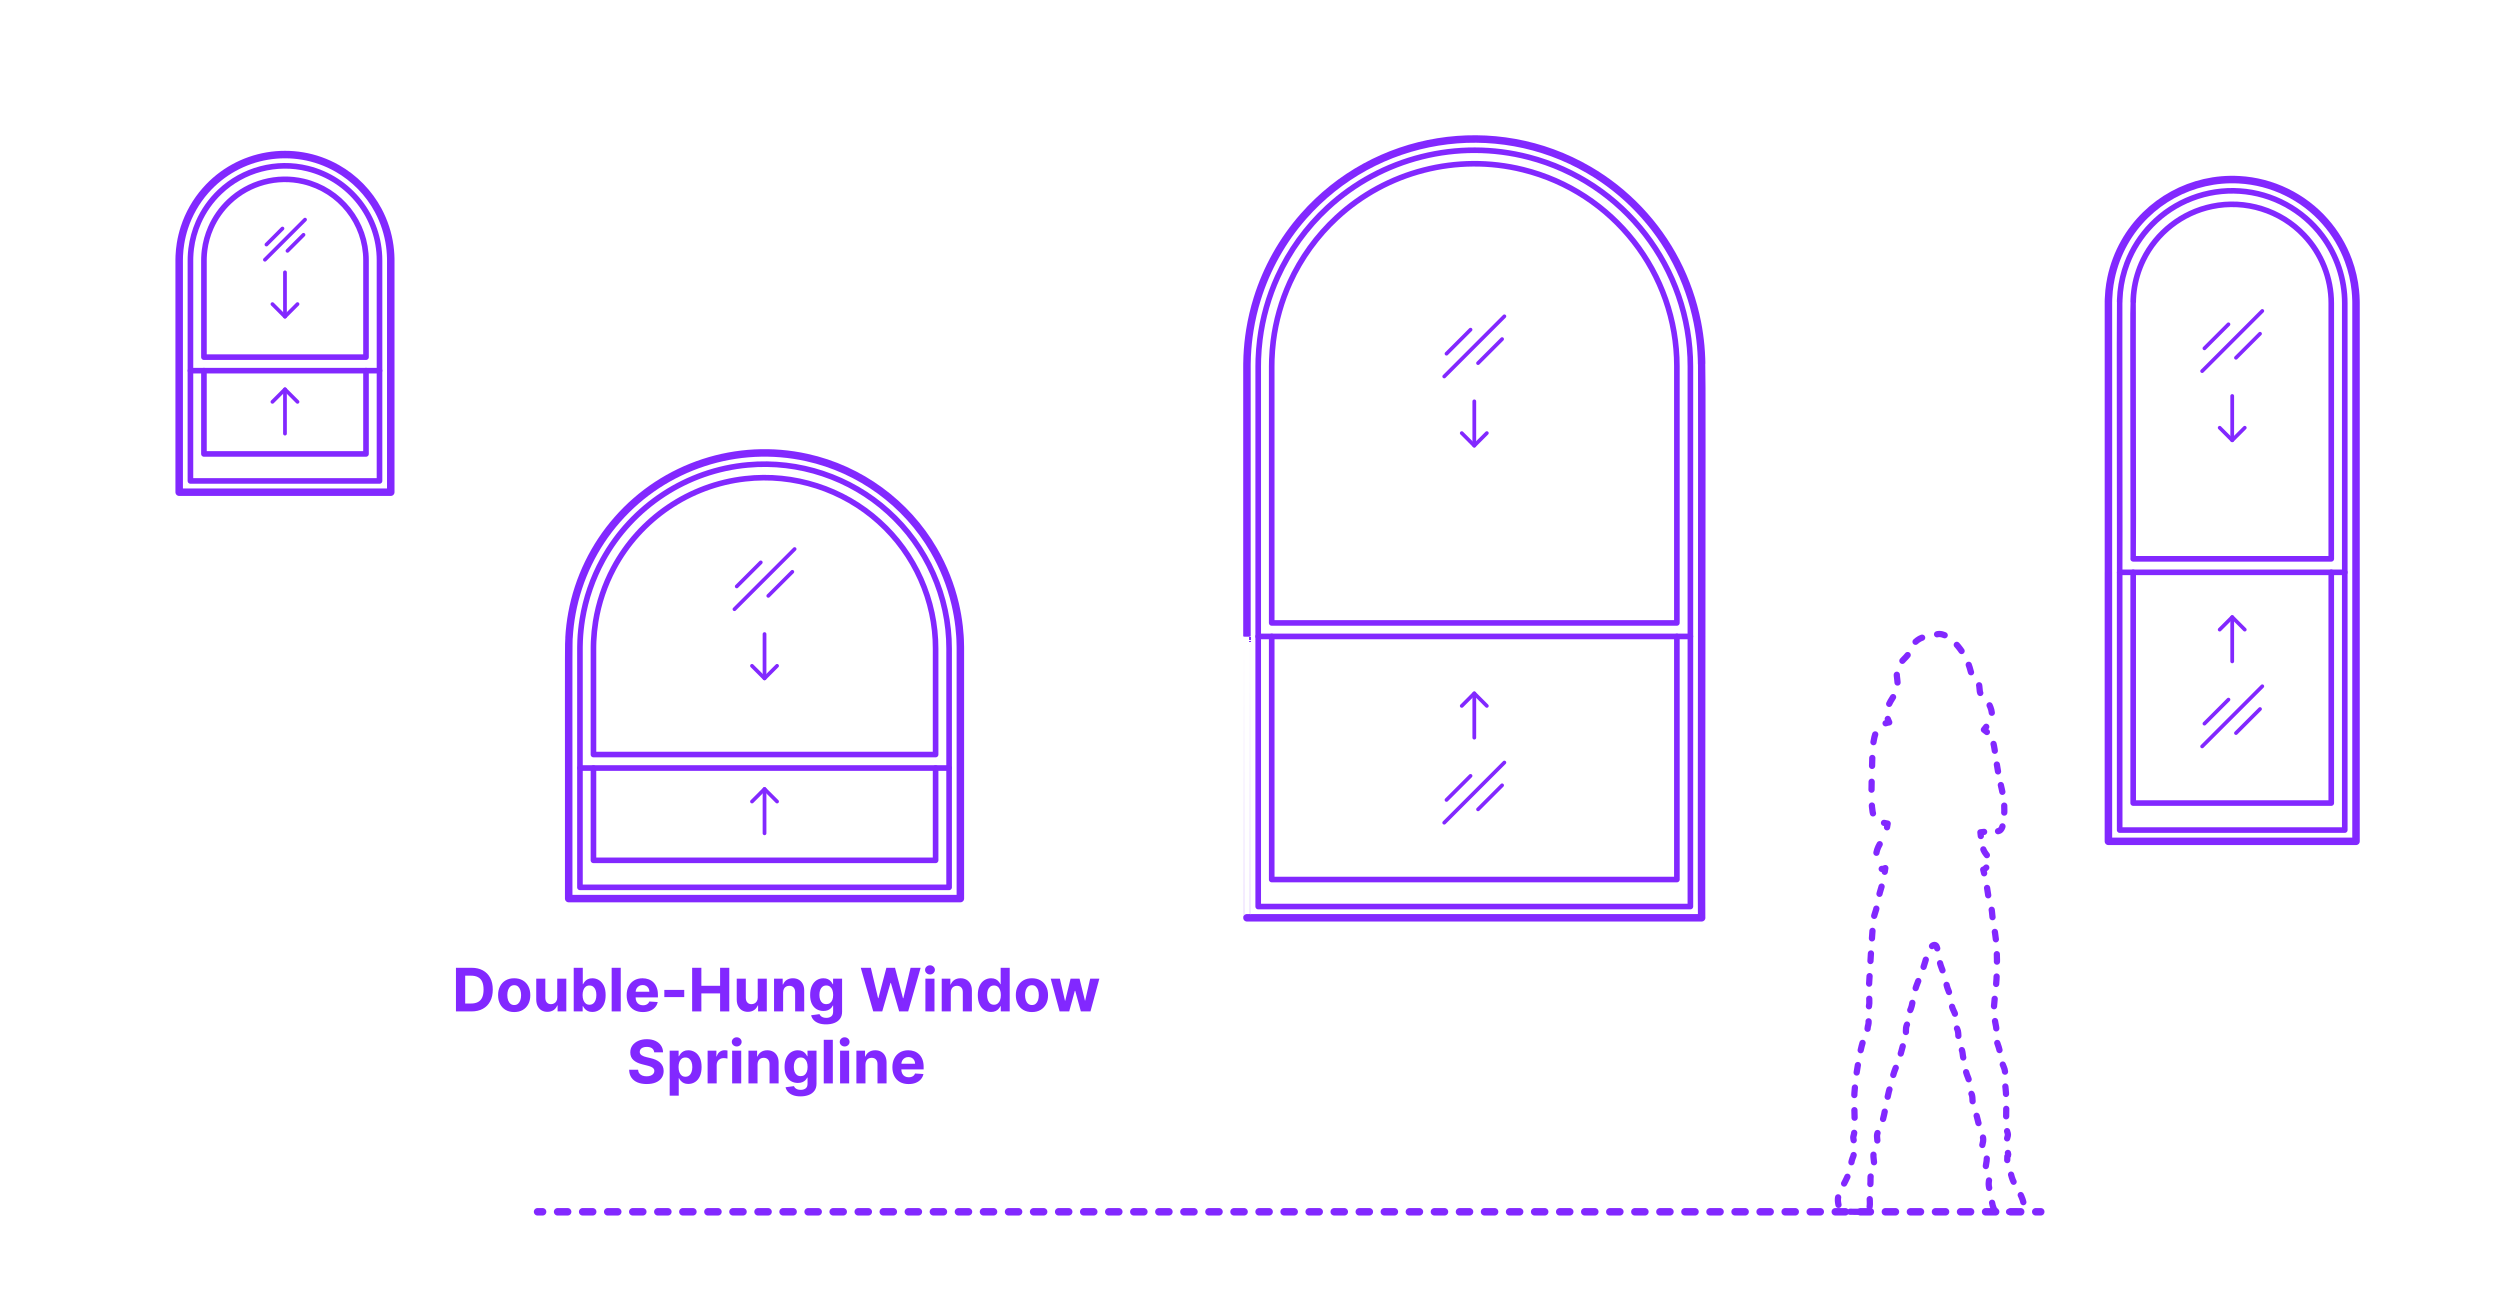 <?xml version="1.0" encoding="utf-8"?>
<!-- Generator: Adobe Illustrator 27.2.0, SVG Export Plug-In . SVG Version: 6.00 Build 0)  -->
<!DOCTYPE svg PUBLIC "-//W3C//DTD SVG 1.1//EN" "http://www.w3.org/Graphics/SVG/1.1/DTD/svg11.dtd">
<svg version="1.1" xmlns:x="http://ns.adobe.com/Extensibility/1.0/" xmlns:i="http://ns.adobe.com/AdobeIllustrator/10.0/" xmlns:graph="http://ns.adobe.com/Graphs/1.0/"
	 xmlns="http://www.w3.org/2000/svg" xmlns:xlink="http://www.w3.org/1999/xlink" xmlns:a="http://ns.adobe.com/AdobeSVGViewerExtensions/3.0/"
	 x="0px" y="0px" width="1000px" height="525px" viewBox="0 0 1000 525" enable-background="new 0 0 1000 525" xml:space="preserve"
	>
<g id="FILL-BACKGROUND">
	<rect x="0" fill="#FFFFFF" width="1000" height="525"/>
</g>
<g id="N-TEXT">
	<g id="MTEXT_00000112627619086059624970000006862961840612856994_">
		<g>
			<g>
				<g>
					<path fill="#8228FF" d="M188.569,404.568h-6.188v-17.454h6.239c1.755,0,3.267,0.348,4.534,1.044s2.243,1.694,2.928,2.996
						c0.685,1.301,1.027,2.857,1.027,4.67c0,1.818-0.342,3.381-1.027,4.688s-1.665,2.31-2.94,3.009
						C191.866,404.219,190.341,404.568,188.569,404.568z M186.072,401.406h2.344c1.091,0,2.01-0.194,2.757-0.583
						c0.747-0.39,1.31-0.994,1.688-1.815s0.567-1.883,0.567-3.184c0-1.29-0.189-2.344-0.567-3.162s-0.939-1.42-1.683-1.807
						c-0.745-0.387-1.662-0.579-2.753-0.579h-2.352V401.406z"/>
					<path fill="#8228FF" d="M205.682,404.824c-1.324,0-2.467-0.282-3.431-0.848c-0.963-0.565-1.706-1.355-2.229-2.369
						c-0.523-1.015-0.784-2.192-0.784-3.533c0-1.353,0.261-2.535,0.784-3.55c0.522-1.014,1.266-1.804,2.229-2.369
						c0.963-0.565,2.106-0.848,3.431-0.848c1.324,0,2.467,0.282,3.43,0.848c0.963,0.565,1.706,1.355,2.229,2.369
						c0.522,1.015,0.784,2.197,0.784,3.55c0,1.341-0.261,2.519-0.784,3.533c-0.523,1.014-1.266,1.804-2.229,2.369
						C208.149,404.542,207.006,404.824,205.682,404.824z M205.699,402.012c0.602,0,1.105-0.172,1.508-0.516s0.709-0.813,0.916-1.41
						c0.208-0.597,0.312-1.275,0.312-2.037s-0.104-1.44-0.312-2.037c-0.207-0.597-0.513-1.068-0.916-1.415
						c-0.403-0.346-0.906-0.52-1.508-0.52c-0.608,0-1.118,0.174-1.53,0.52c-0.412,0.347-0.722,0.818-0.929,1.415
						s-0.311,1.275-0.311,2.037s0.104,1.44,0.311,2.037s0.517,1.066,0.929,1.41C204.581,401.84,205.091,402.012,205.699,402.012z"/>
					<path fill="#8228FF" d="M222.89,398.995v-7.518h3.631v13.091h-3.486v-2.378h-0.137c-0.295,0.768-0.785,1.384-1.47,1.85
						c-0.685,0.466-1.519,0.699-2.501,0.699c-0.875,0-1.645-0.199-2.31-0.597c-0.665-0.397-1.183-0.963-1.555-1.696
						c-0.372-0.732-0.561-1.61-0.567-2.634v-8.335h3.631v7.688c0.005,0.772,0.213,1.384,0.622,1.833
						c0.409,0.448,0.958,0.673,1.645,0.673c0.438,0,0.847-0.101,1.227-0.303c0.381-0.201,0.689-0.501,0.925-0.899
						C222.78,400.071,222.895,399.58,222.89,398.995z"/>
					<path fill="#8228FF" d="M229.486,404.568v-17.454h3.631v6.562h0.11c0.159-0.353,0.391-0.712,0.695-1.078
						c0.304-0.366,0.702-0.674,1.193-0.921c0.491-0.247,1.104-0.37,1.836-0.37c0.955,0,1.835,0.248,2.642,0.745
						s1.452,1.244,1.935,2.242c0.483,0.997,0.725,2.245,0.725,3.745c0,1.461-0.234,2.692-0.703,3.694
						c-0.469,1.003-1.105,1.762-1.909,2.276c-0.804,0.514-1.703,0.771-2.697,0.771c-0.705,0-1.303-0.116-1.794-0.349
						c-0.491-0.233-0.894-0.527-1.206-0.883c-0.312-0.354-0.551-0.714-0.716-1.078h-0.162v2.097H229.486z M233.04,398.023
						c0,0.778,0.108,1.457,0.324,2.037c0.216,0.579,0.528,1.029,0.938,1.351s0.906,0.481,1.491,0.481c0.591,0,1.091-0.163,1.5-0.49
						c0.409-0.326,0.72-0.781,0.934-1.363c0.213-0.583,0.319-1.255,0.319-2.016c0-0.756-0.105-1.421-0.315-1.994
						c-0.21-0.574-0.52-1.023-0.929-1.347c-0.409-0.324-0.912-0.486-1.509-0.486c-0.591,0-1.089,0.156-1.496,0.469
						s-0.717,0.756-0.933,1.33C233.147,396.568,233.04,397.245,233.04,398.023z"/>
					<path fill="#8228FF" d="M248.295,387.114v17.454h-3.631v-17.454H248.295z"/>
					<path fill="#8228FF" d="M257.158,404.824c-1.346,0-2.504-0.274-3.473-0.822c-0.969-0.549-1.715-1.327-2.237-2.335
						c-0.523-1.009-0.784-2.203-0.784-3.584c0-1.347,0.261-2.528,0.784-3.546c0.522-1.017,1.26-1.81,2.211-2.378
						c0.952-0.567,2.07-0.852,3.354-0.852c0.863,0,1.669,0.138,2.416,0.413s1.4,0.688,1.96,1.24c0.56,0.551,0.996,1.243,1.308,2.075
						s0.469,1.806,0.469,2.919v0.997h-11.054v-2.25h7.637c0-0.522-0.114-0.985-0.341-1.39c-0.227-0.403-0.541-0.72-0.941-0.95
						c-0.401-0.229-0.865-0.345-1.394-0.345c-0.551,0-1.039,0.126-1.462,0.379s-0.754,0.591-0.993,1.015
						c-0.239,0.423-0.361,0.894-0.367,1.41v2.14c0,0.647,0.121,1.207,0.362,1.679c0.242,0.472,0.584,0.835,1.027,1.091
						c0.443,0.256,0.968,0.384,1.577,0.384c0.403,0,0.772-0.057,1.108-0.171c0.335-0.113,0.622-0.284,0.861-0.511
						c0.238-0.228,0.42-0.506,0.545-0.836l3.358,0.222c-0.17,0.807-0.519,1.51-1.044,2.109c-0.526,0.6-1.202,1.065-2.029,1.398
						C259.191,404.658,258.238,404.824,257.158,404.824z"/>
					<path fill="#8228FF" d="M273.692,395.961v2.881h-7.96v-2.881H273.692z"/>
					<path fill="#8228FF" d="M276.854,404.568v-17.454h3.69v7.201h7.491v-7.201h3.682v17.454h-3.682v-7.21h-7.491v7.21H276.854z"/>
					<path fill="#8228FF" d="M303.087,398.995v-7.518h3.631v13.091h-3.486v-2.378h-0.137c-0.295,0.768-0.785,1.384-1.47,1.85
						c-0.685,0.466-1.519,0.699-2.501,0.699c-0.875,0-1.645-0.199-2.31-0.597c-0.665-0.397-1.183-0.963-1.555-1.696
						c-0.372-0.732-0.561-1.61-0.567-2.634v-8.335h3.631v7.688c0.005,0.772,0.213,1.384,0.622,1.833
						c0.409,0.448,0.958,0.673,1.645,0.673c0.438,0,0.847-0.101,1.227-0.303c0.381-0.201,0.689-0.501,0.925-0.899
						C302.978,400.071,303.093,399.58,303.087,398.995z"/>
					<path fill="#8228FF" d="M313.247,397v7.568h-3.631v-13.091h3.46v2.31h0.153c0.29-0.761,0.775-1.364,1.458-1.811
						c0.682-0.446,1.508-0.669,2.48-0.669c0.909,0,1.702,0.198,2.378,0.597c0.676,0.397,1.202,0.964,1.577,1.7
						c0.375,0.735,0.562,1.612,0.562,2.629v8.335h-3.631v-7.688c0.006-0.801-0.199-1.428-0.613-1.879
						c-0.415-0.452-0.986-0.678-1.713-0.678c-0.489,0-0.919,0.105-1.291,0.315s-0.662,0.516-0.87,0.916
						C313.359,395.956,313.252,396.438,313.247,397z"/>
					<path fill="#8228FF" d="M330.437,409.75c-1.176,0-2.184-0.16-3.021-0.481c-0.838-0.32-1.504-0.757-1.999-1.308
						c-0.494-0.552-0.815-1.171-0.963-1.858l3.358-0.451c0.102,0.261,0.264,0.505,0.486,0.732s0.516,0.41,0.882,0.55
						c0.367,0.14,0.814,0.209,1.342,0.209c0.79,0,1.442-0.191,1.956-0.575s0.771-1.024,0.771-1.922v-2.396h-0.153
						c-0.159,0.364-0.398,0.708-0.716,1.031c-0.318,0.324-0.727,0.589-1.227,0.793c-0.5,0.205-1.097,0.307-1.79,0.307
						c-0.983,0-1.876-0.229-2.681-0.686c-0.804-0.458-1.443-1.159-1.917-2.105c-0.475-0.946-0.712-2.144-0.712-3.592
						c0-1.483,0.242-2.722,0.725-3.717c0.483-0.994,1.126-1.738,1.93-2.232c0.804-0.494,1.686-0.741,2.646-0.741
						c0.733,0,1.347,0.123,1.841,0.37c0.495,0.247,0.894,0.555,1.198,0.921c0.304,0.366,0.538,0.726,0.703,1.078h0.136v-2.199h3.605
						v13.219c0,1.113-0.272,2.046-0.818,2.796c-0.546,0.75-1.3,1.313-2.263,1.691C332.793,409.562,331.687,409.75,330.437,409.75z
						 M330.513,401.654c0.585,0,1.081-0.146,1.487-0.439s0.719-0.713,0.938-1.262c0.219-0.548,0.328-1.205,0.328-1.973
						c0-0.767-0.108-1.433-0.324-1.998c-0.216-0.565-0.528-1.005-0.938-1.317c-0.409-0.312-0.906-0.469-1.491-0.469
						c-0.597,0-1.1,0.161-1.509,0.481c-0.409,0.321-0.719,0.766-0.929,1.334c-0.21,0.568-0.315,1.225-0.315,1.969
						c0,0.756,0.106,1.408,0.32,1.956c0.213,0.549,0.522,0.972,0.929,1.27C329.415,401.505,329.917,401.654,330.513,401.654z"/>
					<path fill="#8228FF" d="M349.297,404.568l-4.994-17.454h4.031l2.889,12.128h0.145l3.188-12.128h3.452l3.179,12.153h0.153
						l2.889-12.153h4.031l-4.995,17.454h-3.596l-3.324-11.412h-0.136l-3.315,11.412H349.297z"/>
					<path fill="#8228FF" d="M371.993,389.79c-0.54,0-1.003-0.179-1.389-0.537c-0.387-0.357-0.58-0.789-0.58-1.295
						s0.193-0.939,0.58-1.3c0.386-0.361,0.847-0.541,1.381-0.541c0.545,0,1.01,0.179,1.393,0.537
						c0.384,0.357,0.576,0.789,0.576,1.295s-0.192,0.939-0.576,1.3C372.995,389.61,372.533,389.79,371.993,389.79z M370.161,404.568
						v-13.091h3.631v13.091H370.161z"/>
					<path fill="#8228FF" d="M380.319,397v7.568h-3.631v-13.091h3.46v2.31h0.153c0.29-0.761,0.775-1.364,1.458-1.811
						c0.682-0.446,1.508-0.669,2.48-0.669c0.909,0,1.702,0.198,2.378,0.597c0.676,0.397,1.202,0.964,1.577,1.7
						c0.375,0.735,0.562,1.612,0.562,2.629v8.335h-3.631v-7.688c0.006-0.801-0.199-1.428-0.613-1.879
						c-0.415-0.452-0.986-0.678-1.713-0.678c-0.489,0-0.919,0.105-1.291,0.315s-0.662,0.516-0.87,0.916
						C380.432,395.956,380.325,396.438,380.319,397z"/>
					<path fill="#8228FF" d="M396.436,404.781c-0.995,0-1.894-0.257-2.698-0.771c-0.804-0.515-1.44-1.273-1.909-2.276
						c-0.469-1.002-0.703-2.233-0.703-3.694c0-1.5,0.242-2.748,0.725-3.745c0.483-0.998,1.126-1.745,1.93-2.242
						c0.804-0.497,1.686-0.745,2.646-0.745c0.733,0,1.345,0.123,1.837,0.37c0.491,0.247,0.889,0.555,1.193,0.921
						c0.304,0.366,0.536,0.726,0.695,1.078h0.111v-6.562h3.622v17.454h-3.58v-2.097h-0.153c-0.17,0.364-0.411,0.724-0.72,1.078
						c-0.31,0.355-0.71,0.649-1.202,0.883C397.738,404.665,397.14,404.781,396.436,404.781z M397.586,401.893
						c0.585,0,1.081-0.16,1.487-0.481s0.719-0.771,0.938-1.351c0.219-0.58,0.328-1.259,0.328-2.037s-0.108-1.455-0.324-2.028
						c-0.216-0.574-0.528-1.018-0.938-1.33c-0.409-0.312-0.906-0.469-1.491-0.469c-0.597,0-1.1,0.162-1.509,0.486
						c-0.409,0.323-0.719,0.772-0.929,1.347c-0.21,0.573-0.315,1.238-0.315,1.994c0,0.761,0.106,1.433,0.32,2.016
						c0.213,0.582,0.522,1.037,0.929,1.363C396.488,401.729,396.99,401.893,397.586,401.893z"/>
					<path fill="#8228FF" d="M412.773,404.824c-1.324,0-2.467-0.282-3.431-0.848c-0.963-0.565-1.706-1.355-2.229-2.369
						c-0.523-1.015-0.784-2.192-0.784-3.533c0-1.353,0.261-2.535,0.784-3.55c0.522-1.014,1.266-1.804,2.229-2.369
						c0.963-0.565,2.106-0.848,3.431-0.848c1.324,0,2.467,0.282,3.43,0.848c0.963,0.565,1.706,1.355,2.229,2.369
						c0.522,1.015,0.784,2.197,0.784,3.55c0,1.341-0.261,2.519-0.784,3.533c-0.523,1.014-1.266,1.804-2.229,2.369
						C415.241,404.542,414.097,404.824,412.773,404.824z M412.791,402.012c0.602,0,1.105-0.172,1.508-0.516s0.709-0.813,0.916-1.41
						c0.208-0.597,0.312-1.275,0.312-2.037s-0.104-1.44-0.312-2.037c-0.207-0.597-0.513-1.068-0.916-1.415
						c-0.403-0.346-0.906-0.52-1.508-0.52c-0.608,0-1.118,0.174-1.53,0.52c-0.412,0.347-0.722,0.818-0.929,1.415
						s-0.311,1.275-0.311,2.037s0.104,1.44,0.311,2.037s0.517,1.066,0.929,1.41C411.672,401.84,412.182,402.012,412.791,402.012z"/>
					<path fill="#8228FF" d="M423.845,404.568l-3.562-13.091h3.673l2.028,8.796h0.119l2.114-8.796h3.605l2.148,8.744h0.111
						l1.994-8.744h3.665l-3.554,13.091h-3.844l-2.25-8.232h-0.162l-2.25,8.232H423.845z"/>
					<path fill="#8228FF" d="M261.689,420.934c-0.068-0.688-0.361-1.222-0.878-1.603c-0.517-0.38-1.219-0.57-2.105-0.57
						c-0.603,0-1.111,0.084-1.526,0.251c-0.415,0.168-0.731,0.399-0.95,0.694c-0.219,0.296-0.328,0.631-0.328,1.006
						c-0.011,0.312,0.056,0.586,0.2,0.818c0.145,0.233,0.345,0.434,0.601,0.601c0.256,0.168,0.551,0.312,0.886,0.435
						c0.335,0.123,0.693,0.227,1.074,0.312l1.568,0.375c0.761,0.171,1.46,0.397,2.097,0.682s1.188,0.634,1.653,1.049
						c0.466,0.414,0.828,0.903,1.087,1.466c0.258,0.562,0.391,1.207,0.396,1.935c-0.005,1.068-0.277,1.993-0.814,2.774
						c-0.537,0.781-1.31,1.386-2.318,1.814c-1.009,0.43-2.223,0.644-3.644,0.644c-1.409,0-2.635-0.216-3.678-0.647
						s-1.855-1.072-2.438-1.922s-0.888-1.901-0.916-3.157h3.571c0.04,0.585,0.209,1.072,0.507,1.461
						c0.298,0.39,0.699,0.683,1.202,0.878c0.503,0.196,1.072,0.294,1.709,0.294c0.625,0,1.169-0.091,1.632-0.272
						s0.823-0.435,1.078-0.759c0.256-0.323,0.384-0.695,0.384-1.116c0-0.392-0.115-0.722-0.345-0.988
						c-0.23-0.268-0.565-0.494-1.006-0.682s-0.979-0.358-1.615-0.512l-1.9-0.478c-1.472-0.357-2.633-0.917-3.486-1.679
						c-0.852-0.762-1.275-1.787-1.27-3.077c-0.005-1.057,0.277-1.979,0.848-2.77c0.571-0.79,1.356-1.406,2.356-1.85
						s2.136-0.665,3.409-0.665c1.295,0,2.428,0.222,3.396,0.665s1.723,1.06,2.263,1.85c0.54,0.79,0.818,1.704,0.835,2.744H261.689z"
						/>
					<path fill="#8228FF" d="M267.868,438.277v-18h3.58v2.199h0.162c0.159-0.353,0.391-0.712,0.694-1.078
						c0.304-0.366,0.702-0.674,1.193-0.921c0.491-0.247,1.104-0.37,1.836-0.37c0.955,0,1.835,0.248,2.642,0.745
						c0.807,0.497,1.452,1.244,1.935,2.242c0.482,0.997,0.724,2.245,0.724,3.745c0,1.461-0.234,2.692-0.703,3.694
						c-0.469,1.003-1.105,1.762-1.909,2.276c-0.804,0.514-1.703,0.771-2.697,0.771c-0.705,0-1.303-0.116-1.794-0.349
						c-0.492-0.233-0.894-0.527-1.206-0.883c-0.312-0.354-0.551-0.714-0.716-1.078h-0.111v7.006H267.868z M271.422,426.823
						c0,0.778,0.108,1.457,0.324,2.037c0.216,0.579,0.528,1.029,0.938,1.351s0.906,0.481,1.492,0.481c0.591,0,1.091-0.163,1.5-0.49
						c0.409-0.326,0.72-0.781,0.933-1.363c0.213-0.583,0.319-1.255,0.319-2.016c0-0.756-0.105-1.421-0.315-1.994
						c-0.21-0.574-0.52-1.023-0.929-1.347c-0.409-0.324-0.912-0.486-1.508-0.486c-0.591,0-1.09,0.156-1.496,0.469
						s-0.717,0.756-0.933,1.33C271.53,425.368,271.422,426.045,271.422,426.823z"/>
					<path fill="#8228FF" d="M283.046,433.368v-13.091h3.52v2.284h0.136c0.239-0.812,0.639-1.428,1.202-1.845
						c0.562-0.418,1.21-0.627,1.943-0.627c0.182,0,0.378,0.012,0.588,0.034c0.21,0.022,0.395,0.054,0.554,0.094v3.222
						c-0.17-0.051-0.406-0.097-0.708-0.137c-0.301-0.039-0.577-0.06-0.827-0.06c-0.534,0-1.01,0.115-1.428,0.346
						c-0.417,0.229-0.747,0.55-0.988,0.959c-0.242,0.408-0.362,0.88-0.362,1.414v7.406H283.046z"/>
					<path fill="#8228FF" d="M294.688,418.59c-0.54,0-1.003-0.179-1.389-0.537c-0.387-0.357-0.58-0.789-0.58-1.295
						s0.193-0.939,0.58-1.3c0.386-0.361,0.847-0.541,1.381-0.541c0.545,0,1.01,0.179,1.393,0.537
						c0.384,0.357,0.576,0.789,0.576,1.295s-0.192,0.939-0.576,1.3C295.689,418.41,295.228,418.59,294.688,418.59z M292.855,433.368
						v-13.091h3.631v13.091H292.855z"/>
					<path fill="#8228FF" d="M303.014,425.8v7.568h-3.631v-13.091h3.46v2.31h0.153c0.29-0.761,0.775-1.364,1.458-1.811
						c0.682-0.446,1.508-0.669,2.48-0.669c0.909,0,1.702,0.198,2.378,0.597c0.676,0.397,1.202,0.964,1.577,1.7
						c0.375,0.735,0.562,1.612,0.562,2.629v8.335h-3.631v-7.688c0.006-0.801-0.199-1.428-0.613-1.879
						c-0.415-0.452-0.986-0.678-1.713-0.678c-0.489,0-0.919,0.105-1.291,0.315s-0.662,0.516-0.87,0.916
						C303.126,424.756,303.02,425.237,303.014,425.8z"/>
					<path fill="#8228FF" d="M320.205,438.55c-1.176,0-2.184-0.16-3.021-0.481c-0.838-0.32-1.504-0.757-1.999-1.308
						c-0.494-0.552-0.815-1.171-0.963-1.858l3.358-0.451c0.102,0.261,0.264,0.505,0.486,0.732s0.516,0.41,0.882,0.55
						c0.367,0.14,0.814,0.209,1.342,0.209c0.79,0,1.442-0.191,1.956-0.575s0.771-1.024,0.771-1.922v-2.396h-0.153
						c-0.159,0.364-0.398,0.708-0.716,1.031c-0.318,0.324-0.727,0.589-1.227,0.793c-0.5,0.205-1.097,0.307-1.79,0.307
						c-0.983,0-1.876-0.229-2.681-0.686c-0.804-0.458-1.443-1.159-1.917-2.105c-0.475-0.946-0.712-2.144-0.712-3.592
						c0-1.483,0.242-2.722,0.725-3.717c0.483-0.994,1.126-1.738,1.93-2.232c0.804-0.494,1.686-0.741,2.646-0.741
						c0.733,0,1.347,0.123,1.841,0.37c0.495,0.247,0.894,0.555,1.198,0.921c0.304,0.366,0.538,0.726,0.703,1.078H323v-2.199h3.605
						v13.219c0,1.113-0.272,2.046-0.818,2.796c-0.546,0.75-1.3,1.313-2.263,1.691C322.561,438.361,321.455,438.55,320.205,438.55z
						 M320.281,430.454c0.585,0,1.081-0.146,1.487-0.439s0.719-0.713,0.938-1.262c0.219-0.548,0.328-1.205,0.328-1.973
						c0-0.767-0.108-1.433-0.324-1.998c-0.216-0.565-0.528-1.005-0.938-1.317c-0.409-0.312-0.906-0.469-1.491-0.469
						c-0.597,0-1.1,0.161-1.509,0.481c-0.409,0.321-0.719,0.766-0.929,1.334c-0.21,0.568-0.315,1.225-0.315,1.969
						c0,0.756,0.106,1.408,0.32,1.956c0.213,0.549,0.522,0.972,0.929,1.27C319.183,430.305,319.685,430.454,320.281,430.454z"/>
					<path fill="#8228FF" d="M333.133,415.914v17.454h-3.631v-17.454H333.133z"/>
					<path fill="#8228FF" d="M337.863,418.59c-0.54,0-1.003-0.179-1.389-0.537c-0.387-0.357-0.58-0.789-0.58-1.295
						s0.193-0.939,0.58-1.3c0.386-0.361,0.847-0.541,1.381-0.541c0.545,0,1.01,0.179,1.393,0.537
						c0.384,0.357,0.576,0.789,0.576,1.295s-0.192,0.939-0.576,1.3C338.865,418.41,338.403,418.59,337.863,418.59z M336.031,433.368
						v-13.091h3.631v13.091H336.031z"/>
					<path fill="#8228FF" d="M346.189,425.8v7.568h-3.631v-13.091h3.46v2.31h0.153c0.29-0.761,0.775-1.364,1.458-1.811
						c0.682-0.446,1.508-0.669,2.48-0.669c0.909,0,1.702,0.198,2.378,0.597c0.676,0.397,1.202,0.964,1.577,1.7
						c0.375,0.735,0.562,1.612,0.562,2.629v8.335h-3.631v-7.688c0.006-0.801-0.199-1.428-0.613-1.879
						c-0.415-0.452-0.986-0.678-1.713-0.678c-0.489,0-0.919,0.105-1.291,0.315s-0.662,0.516-0.87,0.916
						C346.302,424.756,346.195,425.237,346.189,425.8z"/>
					<path fill="#8228FF" d="M363.448,433.624c-1.346,0-2.504-0.274-3.473-0.822c-0.969-0.549-1.715-1.327-2.237-2.335
						c-0.523-1.009-0.784-2.203-0.784-3.584c0-1.347,0.261-2.528,0.784-3.546c0.522-1.017,1.26-1.81,2.211-2.378
						c0.952-0.567,2.07-0.852,3.354-0.852c0.863,0,1.669,0.138,2.416,0.413s1.4,0.688,1.96,1.24c0.56,0.551,0.996,1.243,1.308,2.075
						s0.469,1.806,0.469,2.919v0.997h-11.054v-2.25h7.637c0-0.522-0.114-0.985-0.341-1.39c-0.227-0.403-0.541-0.72-0.941-0.95
						c-0.401-0.229-0.865-0.345-1.394-0.345c-0.551,0-1.039,0.126-1.462,0.379s-0.754,0.591-0.993,1.015
						c-0.239,0.423-0.361,0.894-0.367,1.41v2.14c0,0.647,0.121,1.207,0.362,1.679c0.242,0.472,0.584,0.835,1.027,1.091
						c0.443,0.256,0.968,0.384,1.577,0.384c0.403,0,0.772-0.057,1.108-0.171c0.335-0.113,0.622-0.284,0.861-0.511
						c0.238-0.228,0.42-0.506,0.545-0.836l3.358,0.222c-0.17,0.807-0.519,1.51-1.044,2.109c-0.526,0.6-1.202,1.065-2.029,1.398
						C365.48,433.458,364.527,433.624,363.448,433.624z"/>
				</g>
			</g>
		</g>
	</g>
</g>
<g id="N-DIMENSIONS">
</g>
<g id="_x32_D_x24_AG-DIAGRAM">
	<g id="POLYLINE_00000055702055097343525980000009100797122696647841_">
		<g>
			<g>
				
					<line fill="none" stroke="#8228FF" stroke-width="3" stroke-linecap="round" stroke-linejoin="round" x1="215.035" y1="484.719" x2="217.035" y2="484.719"/>
				
					<line fill="none" stroke="#8228FF" stroke-width="3" stroke-linecap="round" stroke-linejoin="round" stroke-dasharray="4.008,6.013" x1="223.047" y1="484.719" x2="811.292" y2="484.719"/>
				
					<line fill="none" stroke="#8228FF" stroke-width="3" stroke-linecap="round" stroke-linejoin="round" x1="814.298" y1="484.719" x2="816.298" y2="484.719"/>
			</g>
		</g>
	</g>
</g>
<g id="_x32_D_x24_AG-DETAILS-DIAGRAM">
	<g id="POLYLINE_00000052803214185794041810000006034584442280818344_">
		<g>
			<g>
				<path fill="none" stroke="#8228FF" stroke-width="2.5" stroke-linecap="round" stroke-linejoin="round" d="M802.89,464.036
					c-0.021-0.495,0.02-1.024,0.041-1.5c0.122-0.098,0.236-0.215,0.302-0.359c0.055-0.128,0.063-0.271,0.057-0.409
					c-0.007-0.202-0.061-0.403-0.126-0.599"/>
				
					<path fill="none" stroke="#8228FF" stroke-width="2.5" stroke-linecap="round" stroke-linejoin="round" stroke-dasharray="2.982,5.964" d="
					M802.847,455.348c0.106-0.346,0.219-0.691,0.279-1.037c0.059-0.31,0.052-0.631-0.017-0.938
					c-0.122-0.536-0.362-1.075-0.467-1.616c-0.167-0.819-0.198-1.678-0.216-2.512c0.008-3.855,0.21-8.289-0.043-12.127
					c-0.057-1.187-0.26-2.764-0.411-3.95c-0.047-0.415-0.088-0.869-0.096-1.287c-0.029-1.025,0.212-2.156,0.132-3.181
					c-0.044-0.644-0.252-1.267-0.489-1.863l-0.51-1.244c-0.271-0.667-0.444-1.377-0.556-2.087c-0.121-0.793-0.289-2.037-0.475-2.803
					c-0.266-1.164-0.618-2.328-1.037-3.446c-0.223-0.614-0.611-1.424-0.72-2.062c-0.037-0.325,0.023-0.711,0.06-1.037
					c0.097-0.706,0.255-1.602,0.254-2.309c0.003-0.43-0.052-0.865-0.127-1.289l-0.307-1.582l-0.107-0.617
					c-0.162-1.162-0.492-2.752-0.486-3.914c-0.007-2.166,0.703-7.885,0.896-10.115c0.302-3.397,0.405-6.932,0.379-10.343
					c-0.034-3.58-0.214-7.264-0.776-10.802c-0.259-1.613-0.86-4.906-1.023-6.488c-0.145-1.298-0.215-3.09-0.653-4.318
					c-0.177-0.528-0.434-1.242-0.568-1.776c-0.162-0.624-0.288-1.301-0.395-1.937l-0.585-3.835
					c-0.141-0.862-0.301-1.733-0.478-2.603"/>
				<path fill="none" stroke="#8228FF" stroke-width="2.5" stroke-linecap="round" stroke-linejoin="round" d="M793.653,349.32
					c-0.119-0.489-0.241-0.974-0.366-1.454c0.25-0.056,0.478-0.185,0.681-0.337c0.196-0.147,0.374-0.318,0.536-0.504"/>
				
					<path fill="none" stroke="#8228FF" stroke-width="2.5" stroke-linecap="round" stroke-linejoin="round" stroke-dasharray="2.72,5.44" d="
					M794.747,342.062c-0.129-0.173-0.26-0.341-0.382-0.505c-0.33-0.437-0.644-0.901-0.871-1.401
					c-0.396-0.881-0.602-1.843-0.765-2.791c-0.012-0.08-0.025-0.163-0.038-0.249"/>
				<path fill="none" stroke="#8228FF" stroke-width="2.5" stroke-linecap="round" stroke-linejoin="round" d="M792.329,334.421
					c-0.066-0.545-0.126-1.062-0.172-1.492c0.458-0.06,0.968-0.122,1.49-0.177"/>
				
					<path fill="none" stroke="#8228FF" stroke-width="2.5" stroke-linecap="round" stroke-linejoin="round" stroke-dasharray="2.786,5.572" d="
					M799.21,332.484c0.411-0.087,0.797-0.257,1.087-0.582c0.556-0.62,0.775-1.488,0.945-2.284c0.325-1.706,0.453-3.485,0.489-5.221
					c0.022-1.577-0.052-3.198-0.264-4.761c-0.325-2.476-1.133-5.464-1.654-7.914c-0.803-3.769-1.439-8.309-2.004-12.142
					c-0.136-0.846-0.297-1.746-0.517-2.575c-0.189-0.71-0.43-1.418-0.777-2.069"/>
				<path fill="none" stroke="#8228FF" stroke-width="2.5" stroke-linecap="round" stroke-linejoin="round" d="M794.752,292.804
					c-0.38-0.327-0.782-0.63-1.189-0.916c0.275-0.401,0.6-0.787,0.932-1.175"/>
				
					<path fill="none" stroke="#8228FF" stroke-width="2.5" stroke-linecap="round" stroke-linejoin="round" stroke-dasharray="3.12,6.241" d="
					M796.722,285.104c-0.076-0.743-0.274-1.473-0.538-2.17c-0.52-1.347-1.25-2.631-2.194-3.727c-0.32-0.372-0.737-0.736-1.109-1.061
					c-0.188-0.169-0.378-0.345-0.531-0.546c-0.226-0.284-0.352-0.633-0.414-0.988c-0.151-0.874-0.108-1.823-0.311-2.689
					c-0.23-1.007-0.801-1.907-1.481-2.671c-0.24-0.274-0.546-0.554-0.818-0.8c-0.204-0.188-0.398-0.395-0.539-0.636
					c-0.415-0.728-0.679-2.024-0.931-2.836c-0.383-1.35-0.923-2.672-1.585-3.909c-0.833-1.565-1.835-3.062-2.957-4.435
					c-1.014-1.232-2.148-2.399-3.428-3.357c-1.224-0.899-2.673-1.712-4.233-1.685c-0.737,0.017-1.444,0.276-2.108,0.578
					c-0.615,0.272-1.372,0.71-2.031,0.825c-0.438,0.076-0.906-0.012-1.343-0.06c-0.474-0.056-0.946-0.01-1.396,0.151
					c-0.632,0.219-1.216,0.565-1.755,0.957c-0.569,0.42-1.096,0.906-1.534,1.462c-0.541,0.666-0.867,1.534-1.169,2.33
					c-0.246,0.644-0.541,1.283-0.955,1.837c-1.203,1.585-2.92,2.864-3.93,4.598c-0.21,0.361-0.388,0.745-0.509,1.145
					c-0.143,0.469-0.21,0.961-0.231,1.45c-0.09,1.929,0.544,3.928,0.322,5.856c-0.156,1.258-0.755,2.411-1.404,3.481
					c-0.932,1.494-1.972,3.091-2.522,4.768c-0.168,0.501-0.302,1.018-0.376,1.543"/>
				<path fill="none" stroke="#8228FF" stroke-width="2.5" stroke-linecap="round" stroke-linejoin="round" d="M755.111,287.572
					c0.03,0.077,0.061,0.153,0.092,0.229c0.046,0.109,0.46,1.074,0.49,1.153c-0.49,0.078-0.982,0.195-1.458,0.356"/>
				
					<path fill="none" stroke="#8228FF" stroke-width="2.5" stroke-linecap="round" stroke-linejoin="round" stroke-dasharray="3.173,6.346" d="
					M750.083,293.767c-0.123,0.371-0.229,0.749-0.322,1.126c-0.565,2.37-0.698,4.899-0.814,7.329
					c-0.135,5.689-0.477,12.745-0.282,18.411c0.057,1.349,0.14,2.741,0.373,4.072c0.164,0.886,0.381,1.79,0.848,2.57
					c0.193,0.321,0.445,0.607,0.744,0.833"/>
				<path fill="none" stroke="#8228FF" stroke-width="2.5" stroke-linecap="round" stroke-linejoin="round" d="M753.603,329.148
					c0.503,0.109,1.022,0.215,1.47,0.299c-0.083,0.487-0.168,0.982-0.266,1.475"/>
				
					<path fill="none" stroke="#8228FF" stroke-width="2.5" stroke-linecap="round" stroke-linejoin="round" stroke-dasharray="3.704,7.408" d="
					M751.883,337.671c-0.394,0.704-0.756,1.439-1.006,2.205c-0.23,0.702-0.371,1.437-0.436,2.172
					c-0.077,0.896-0.047,1.808,0.127,2.692c0.004,0.02,0.008,0.04,0.012,0.06"/>
				<path fill="none" stroke="#8228FF" stroke-width="2.5" stroke-linecap="round" stroke-linejoin="round" d="M752.682,347.57
					c0.031,0.003,0.063,0.005,0.094,0.006c0.472,0.016,0.925-0.16,1.355-0.337c-0.076,0.491-0.155,0.985-0.238,1.481"/>
				
					<path fill="none" stroke="#8228FF" stroke-width="2.5" stroke-linecap="round" stroke-linejoin="round" stroke-dasharray="3.023,6.046" d="
					M752.634,354.635c-0.018,0.065-0.036,0.13-0.054,0.196c-0.365,1.253-0.927,3.034-1.187,4.281
					c-0.313,1.452-0.567,3.286-0.937,4.72c-0.344,1.304-0.945,2.638-1.101,3.991c-0.436,4.751-1.486,20.867-1.698,25.468
					c-0.101,2.196-0.065,4.655,0.067,6.854c0.031,0.786,0.024,1.595-0.141,2.368c-0.112,0.55-0.277,1.248-0.32,1.802
					c-0.051,0.56-0.024,1.146,0.012,1.708c0.055,0.863,0.225,2.298,0.161,3.149c-0.027,0.464-0.169,0.974-0.287,1.423
					c-0.133,0.488-0.118,1.042-0.152,1.544c-0.01,0.103-0.021,0.209-0.061,0.305c-0.011,0.025-0.024,0.05-0.042,0.07
					c-0.179,0.209-0.317,0.453-0.445,0.696c-0.52,1.024-0.888,2.15-1.228,3.245c-0.761,2.518-1.312,5.188-1.783,7.775
					c-0.531,2.987-1.021,6.357-1.357,9.371c-0.273,2.387-0.429,4.874-0.399,7.276c0.031,2.999,0.342,8.797,0.087,11.709
					c-0.037,0.386-0.096,0.777-0.194,1.152c-0.075,0.305-0.2,0.641-0.253,0.95c-0.045,0.255-0.014,0.516,0.031,0.768
					c0.086,0.464,0.196,0.971,0.167,1.443c-0.042,0.784-0.334,1.604-0.423,2.383c-0.076,0.547,0.056,1.092,0.185,1.621
					c0.058,0.257,0.13,0.519,0.27,0.745c-0.071,0.57-0.358,1.172-0.559,1.708c-0.242,0.625-0.387,1.295-0.489,1.956
					c-0.132,0.913-0.285,1.917-0.547,2.794c-0.277,0.945-0.671,1.889-1.073,2.788c-0.895,2.047-2.183,4.196-3.098,6.234
					c-0.219,0.52-0.409,1.063-0.516,1.619c-0.202,1.031-0.103,2.097,0.109,3.118c0.141,0.699,0.355,1.435,0.889,1.939
					c0.433,0.418,1.026,0.604,1.604,0.717c0.51,0.099,1.047,0.143,1.566,0.169c0.772,0.047,4.989,0.022,5.845,0.028
					c0.647-0.01,1.386,0.034,1.924-0.388c0.37-0.295,0.52-0.771,0.609-1.219c0.31-1.784-0.016-3.748-0.006-5.548
					c-0.01-0.969,0.178-2.158,0.289-3.124c0.12-0.902,0.088-2.182,0.109-3.098c0.027-0.786,0.046-1.603,0.325-2.347
					c0.156-0.416,0.481-0.779,0.729-1.142c0.216-0.313,0.363-0.674,0.408-1.052c0.115-0.965-0.113-2.238-0.206-3.207
					c-0.069-0.669-0.141-1.364-0.077-2.036c0.209-0.195,0.382-0.431,0.531-0.674c0.24-0.388,0.434-0.81,0.583-1.241
					c0.525-1.51,0.524-3.154,0.328-4.724c-0.035-0.383-0.045-0.774,0.027-1.153c0.086-0.463,0.28-0.906,0.474-1.333
					c0.52-1.081,1.146-2.344,1.493-3.483c1.206-3.758,1.75-8.644,2.752-12.463c0.191-0.715,0.42-1.438,0.727-2.112
					c0.238-0.535,0.569-1.133,0.676-1.705c0.085-0.449,0.07-1.023,0.112-1.48c0.037-0.447,0.133-0.897,0.249-1.33
					c0.377-1.409,1.24-3.363,1.748-4.744c0.93-2.561,1.714-5.332,2.382-7.974c0.047-0.228,0.087-0.467,0.043-0.699
					c-0.025-0.145-0.1-0.277-0.153-0.413c-0.033-0.087-0.055-0.181-0.038-0.274c0.02-0.097,0.073-0.184,0.12-0.27
					c0.242-0.404,0.563-0.793,0.737-1.235c0.127-0.307,0.175-0.642,0.19-0.972c0.03-0.695-0.044-1.513,0.06-2.201
					c0.107-0.817,0.541-1.648,0.875-2.393c0.173-0.39,0.345-0.798,0.42-1.22c0.143-0.743-0.098-1.53,0.002-2.274
					c0.087-0.595,0.427-1.241,0.638-1.798c0.267-0.67,0.42-1.391,0.55-2.099c0.279-1.627,0.575-3.618,1.061-5.176
					c0.648-2.195,1.875-5.001,2.697-7.158c0.828-2.11,1.618-5.192,2.332-7.358c0.201-0.582,0.429-1.172,0.716-1.717
					c0.318-0.596,0.707-1.178,1.245-1.598c0.226-0.171,0.492-0.314,0.782-0.319c0.233-0.005,0.469,0.08,0.639,0.242
					c0.141,0.134,0.227,0.312,0.296,0.491c0.241,0.735,0.603,1.766,0.784,2.511c0.103,0.419,0.166,0.857,0.205,1.286
					c0.07,0.809,0.126,1.867,0.321,2.649c0.224,0.998,0.916,2.684,1.269,3.661c0.685,1.829,1.006,3.87,1.531,5.747
					c0.294,1.079,0.856,2.195,1.185,3.263c0.433,1.394,0.434,3.019,0.734,4.441c0.274,1.378,1.107,2.502,1.493,3.863
					c0.276,0.918,0.474,1.874,0.495,2.834c0.011,0.396-0.054,0.827-0.105,1.22c-0.033,0.267-0.05,0.545,0.033,0.805
					c0.157,0.475,0.409,0.867,0.53,1.405c0.245,1.08,0.185,2.558,0.227,3.669c0.011,0.282,0.026,0.574,0.07,0.853
					c0.03,0.208,0.099,0.442,0.134,0.65c0.018,0.111-0.005,0.188-0.04,0.292c-0.023,0.071-0.031,0.148-0.01,0.22
					c0.076,0.246,0.424,0.634,0.577,0.855c0.272,0.369,0.522,0.765,0.668,1.201c0.251,0.728,0.294,1.622,0.409,2.381
					c0.062,0.441,0.178,0.877,0.371,1.279c0.209,0.451,0.487,0.912,0.599,1.4c0.141,0.604,0.084,1.37,0.092,1.989
					c0.003,0.514,0.036,1.039,0.153,1.54c0.174,0.768,0.577,1.689,0.862,2.429c0.214,0.565,0.417,1.152,0.466,1.758
					c0.063,0.658-0.062,1.411-0.058,2.07c-0.001,0.413,0.089,0.824,0.255,1.202c0.234,0.556,0.616,1.142,0.812,1.715
					c0.137,0.397,0.185,0.823,0.211,1.241l0.045,0.905c0.043,0.969,0.296,1.923,0.584,2.845c0.31,0.968,0.907,2.745,1.15,3.697
					c0.372,1.394,0.787,3.32,1.222,4.687c0.363,1.18,0.962,2.416,1.228,3.624c0.118,0.535,0.149,1.091,0.063,1.633
					c-0.116,0.822-0.427,1.666-0.464,2.499c-0.019,0.388,0.041,0.78,0.16,1.149c0.313,0.951,0.941,1.786,1.713,2.415
					c0.174,1.141-0.084,2.365-0.274,3.492c-0.092,0.568-0.172,1.155-0.076,1.727c0.16,0.953,0.881,1.698,1.218,2.582
					c0.181,0.468,0.17,0.983,0.114,1.475l-0.116,0.927c-0.061,0.513-0.058,1.036,0.002,1.548c0.104,0.999,0.536,2.742,0.746,3.741
					c0.126,0.56,0.451,2.4,0.559,2.99c0.155,0.775,0.318,1.571,0.638,2.297c0.153,0.339,0.353,0.671,0.652,0.901
					c0.528,0.413,1.234,0.438,1.877,0.449c1.133-0.014,6.556,0.037,7.569-0.031c0.309-0.024,0.622-0.063,0.919-0.155
					c0.263-0.081,0.519-0.213,0.705-0.42c0.166-0.18,0.269-0.409,0.33-0.644c0.174-0.702,0.083-1.441-0.051-2.143
					c-0.397-1.885-1.27-3.643-2.198-5.318c-0.715-1.257-1.651-2.736-2.181-4.072c-0.478-1.156-0.84-2.892-1.148-4.116
					c-0.074-0.287-0.16-0.595-0.254-0.887"/>
			</g>
		</g>
	</g>
</g>
<g id="_x32_D_x24_AG-DETAILS">
	<g id="POLYLINE_00000101789929061211001250000016719535323892352158_">
		
			<line fill="none" stroke="#8228FF" stroke-width="1.5" stroke-linecap="round" stroke-linejoin="round" stroke-miterlimit="10" x1="113.989" y1="155.725" x2="113.989" y2="173.449"/>
	</g>
	<g id="POLYLINE_00000179613297041001379970000007895082670623893935_">
		
			<polyline fill="none" stroke="#8228FF" stroke-width="1.5" stroke-linecap="round" stroke-linejoin="round" stroke-miterlimit="10" points="
			108.976,160.738 113.989,155.725 119.002,160.738 		"/>
	</g>
	<g id="POLYLINE_00000176044468605879730620000014225361365125791107_">
		
			<line fill="none" stroke="#8228FF" stroke-width="1.5" stroke-linecap="round" stroke-linejoin="round" stroke-miterlimit="10" x1="105.968" y1="103.895" x2="122.009" y2="87.853"/>
	</g>
	<g id="POLYLINE_00000111177011130728430450000002353699030552412344_">
		
			<line fill="none" stroke="#8228FF" stroke-width="1.5" stroke-linecap="round" stroke-linejoin="round" stroke-miterlimit="10" x1="106.578" y1="97.821" x2="112.987" y2="91.412"/>
	</g>
	<g id="POLYLINE_00000058550582878068171190000016097826328971420600_">
		
			<line fill="none" stroke="#8228FF" stroke-width="1.5" stroke-linecap="round" stroke-linejoin="round" stroke-miterlimit="10" x1="121.399" y1="93.927" x2="114.99" y2="100.336"/>
	</g>
	<g id="POLYLINE_00000023273575882707930240000009893930251304485790_">
		
			<line fill="none" stroke="#8228FF" stroke-width="1.5" stroke-linecap="round" stroke-linejoin="round" stroke-miterlimit="10" x1="113.989" y1="126.654" x2="113.989" y2="108.93"/>
	</g>
	<g id="POLYLINE_00000183229011939349389160000009578649045310336693_">
		
			<polyline fill="none" stroke="#8228FF" stroke-width="1.5" stroke-linecap="round" stroke-linejoin="round" stroke-miterlimit="10" points="
			119.002,121.641 113.989,126.654 108.976,121.641 		"/>
	</g>
	<g id="POLYLINE_00000030464917602631250290000003342118927010995134_">
		
			<line fill="none" stroke="#8228FF" stroke-width="1.5" stroke-linecap="round" stroke-linejoin="round" stroke-miterlimit="10" x1="305.811" y1="315.598" x2="305.811" y2="333.322"/>
	</g>
	<g id="POLYLINE_00000162351390106932020750000013877542228481652404_">
		
			<polyline fill="none" stroke="#8228FF" stroke-width="1.5" stroke-linecap="round" stroke-linejoin="round" stroke-miterlimit="10" points="
			300.798,320.611 305.811,315.598 310.824,320.611 		"/>
	</g>
	<g id="POLYLINE_00000161593509041268435360000014844812576355650463_">
		
			<line fill="none" stroke="#8228FF" stroke-width="1.5" stroke-linecap="round" stroke-linejoin="round" stroke-miterlimit="10" x1="293.78" y1="243.679" x2="317.843" y2="219.617"/>
	</g>
	<g id="POLYLINE_00000086678028837892586730000012810309622797076890_">
		
			<line fill="none" stroke="#8228FF" stroke-width="1.5" stroke-linecap="round" stroke-linejoin="round" stroke-miterlimit="10" x1="294.695" y1="234.568" x2="304.309" y2="224.955"/>
	</g>
	<g id="POLYLINE_00000028292006019052906820000012157440622385774741_">
		
			<line fill="none" stroke="#8228FF" stroke-width="1.5" stroke-linecap="round" stroke-linejoin="round" stroke-miterlimit="10" x1="316.928" y1="228.727" x2="307.314" y2="238.341"/>
	</g>
	<g id="POLYLINE_00000041267247043024295620000002946087122489011100_">
		
			<line fill="none" stroke="#8228FF" stroke-width="1.5" stroke-linecap="round" stroke-linejoin="round" stroke-miterlimit="10" x1="305.811" y1="271.347" x2="305.811" y2="253.624"/>
	</g>
	<g id="POLYLINE_00000056387644019887433790000010480017517972011171_">
		
			<polyline fill="none" stroke="#8228FF" stroke-width="1.5" stroke-linecap="round" stroke-linejoin="round" stroke-miterlimit="10" points="
			310.824,266.334 305.811,271.347 300.798,266.334 		"/>
	</g>
	<g id="POLYLINE_00000142854436800196161050000013415921540308436100_">
		
			<polyline fill="none" stroke="#8228FF" stroke-width="1.5" stroke-linecap="round" stroke-linejoin="round" stroke-miterlimit="10" points="
			584.705,282.36 589.718,277.347 594.731,282.36 		"/>
	</g>
	<g id="POLYLINE_00000025440401671589939960000000775318034404341164_">
		
			<line fill="none" stroke="#8228FF" stroke-width="1.5" stroke-linecap="round" stroke-linejoin="round" stroke-miterlimit="10" x1="589.718" y1="277.347" x2="589.718" y2="295.071"/>
	</g>
	<g id="POLYLINE_00000011015816937016175650000008005487313769691039_">
		
			<line fill="none" stroke="#8228FF" stroke-width="1.5" stroke-linecap="round" stroke-linejoin="round" stroke-miterlimit="10" x1="578.602" y1="319.967" x2="588.215" y2="310.354"/>
	</g>
	<g id="POLYLINE_00000158023454457345100970000012988987336304804775_">
		
			<line fill="none" stroke="#8228FF" stroke-width="1.5" stroke-linecap="round" stroke-linejoin="round" stroke-miterlimit="10" x1="600.834" y1="314.127" x2="591.221" y2="323.74"/>
	</g>
	<g id="POLYLINE_00000017490633100803129890000011892939310159306935_">
		
			<line fill="none" stroke="#8228FF" stroke-width="1.5" stroke-linecap="round" stroke-linejoin="round" stroke-miterlimit="10" x1="601.75" y1="305.016" x2="577.687" y2="329.078"/>
	</g>
	<g id="POLYLINE_00000131360430219165424890000016518736439441509276_">
		
			<polyline fill="none" stroke="#8228FF" stroke-width="1.5" stroke-linecap="round" stroke-linejoin="round" stroke-miterlimit="10" points="
			594.731,173.243 589.718,178.256 584.705,173.243 		"/>
	</g>
	<g id="POLYLINE_00000057853181818952234860000018203155028576537246_">
		
			<line fill="none" stroke="#8228FF" stroke-width="1.5" stroke-linecap="round" stroke-linejoin="round" stroke-miterlimit="10" x1="589.718" y1="178.256" x2="589.718" y2="160.533"/>
	</g>
	<g id="POLYLINE_00000144321326743998634540000000445596801024011420_">
		
			<line fill="none" stroke="#8228FF" stroke-width="1.5" stroke-linecap="round" stroke-linejoin="round" stroke-miterlimit="10" x1="600.834" y1="135.636" x2="591.221" y2="145.249"/>
	</g>
	<g id="POLYLINE_00000122712751094693232550000009352323207262328724_">
		
			<line fill="none" stroke="#8228FF" stroke-width="1.5" stroke-linecap="round" stroke-linejoin="round" stroke-miterlimit="10" x1="578.602" y1="141.477" x2="588.215" y2="131.864"/>
	</g>
	<g id="POLYLINE_00000097460897139396263970000006950720591784445831_">
		
			<line fill="none" stroke="#8228FF" stroke-width="1.5" stroke-linecap="round" stroke-linejoin="round" stroke-miterlimit="10" x1="577.687" y1="150.588" x2="601.75" y2="126.525"/>
	</g>
	<g id="POLYLINE_00000070087258500529490770000015203677925022376068_">
		
			<line fill="none" stroke="#8228FF" stroke-width="1.5" stroke-linecap="round" stroke-linejoin="round" stroke-miterlimit="10" x1="904.919" y1="274.503" x2="880.857" y2="298.565"/>
	</g>
	<g id="POLYLINE_00000041994789203413928730000003864679468883183290_">
		
			<line fill="none" stroke="#8228FF" stroke-width="1.5" stroke-linecap="round" stroke-linejoin="round" stroke-miterlimit="10" x1="904.004" y1="283.613" x2="894.391" y2="293.227"/>
	</g>
	<g id="POLYLINE_00000109737923023884676670000017303190318614666640_">
		
			<line fill="none" stroke="#8228FF" stroke-width="1.5" stroke-linecap="round" stroke-linejoin="round" stroke-miterlimit="10" x1="881.772" y1="289.454" x2="891.385" y2="279.841"/>
	</g>
	<g id="POLYLINE_00000137839026460620076890000010480803705450188474_">
		
			<line fill="none" stroke="#8228FF" stroke-width="1.5" stroke-linecap="round" stroke-linejoin="round" stroke-miterlimit="10" x1="892.888" y1="246.834" x2="892.888" y2="264.558"/>
	</g>
	<g id="POLYLINE_00000048465847527456303500000005166841874050526097_">
		
			<polyline fill="none" stroke="#8228FF" stroke-width="1.5" stroke-linecap="round" stroke-linejoin="round" stroke-miterlimit="10" points="
			887.875,251.847 892.888,246.834 897.901,251.847 		"/>
	</g>
	<g id="POLYLINE_00000101105031080979492780000016791411337838421154_">
		
			<line fill="none" stroke="#8228FF" stroke-width="1.5" stroke-linecap="round" stroke-linejoin="round" stroke-miterlimit="10" x1="880.857" y1="148.445" x2="904.919" y2="124.382"/>
	</g>
	<g id="POLYLINE_00000084508788516614149140000004378185595753358260_">
		
			<line fill="none" stroke="#8228FF" stroke-width="1.5" stroke-linecap="round" stroke-linejoin="round" stroke-miterlimit="10" x1="881.772" y1="139.334" x2="891.385" y2="129.721"/>
	</g>
	<g id="POLYLINE_00000036965033115976194860000011580997722163345578_">
		
			<line fill="none" stroke="#8228FF" stroke-width="1.5" stroke-linecap="round" stroke-linejoin="round" stroke-miterlimit="10" x1="904.004" y1="133.493" x2="894.391" y2="143.106"/>
	</g>
	<g id="POLYLINE_00000142134879892260768050000006439398996100545664_">
		
			<line fill="none" stroke="#8228FF" stroke-width="1.5" stroke-linecap="round" stroke-linejoin="round" stroke-miterlimit="10" x1="892.888" y1="176.113" x2="892.888" y2="158.389"/>
	</g>
	<g id="POLYLINE_00000145037664707589856990000018020795040281063854_">
		
			<polyline fill="none" stroke="#8228FF" stroke-width="1.5" stroke-linecap="round" stroke-linejoin="round" stroke-miterlimit="10" points="
			897.901,171.1 892.888,176.113 887.875,171.1 		"/>
	</g>
</g>
<g id="_x32_D_x24_AG-BUILDINGS">
	<g id="POLYLINE_00000101804095821640618890000014182607098509913492_">
		
			<polyline fill="none" stroke="#8228FF" stroke-width="2.25" stroke-linecap="round" stroke-linejoin="round" stroke-miterlimit="10" points="
			151.804,148.26 151.804,192.377 76.173,192.377 76.173,148.26 		"/>
	</g>
	<g id="POLYLINE_00000135689100226852314380000015070029382752011395_">
		
			<polyline fill="none" stroke="#8228FF" stroke-width="2.25" stroke-linecap="round" stroke-linejoin="round" stroke-miterlimit="10" points="
			146.402,148.26 146.402,181.573 81.575,181.573 81.575,148.26 		"/>
	</g>
	<g id="POLYLINE_00000158735624893226733480000015746458558833217425_">
		
			<path fill="none" stroke="#8228FF" stroke-width="2.25" stroke-linecap="round" stroke-linejoin="round" stroke-miterlimit="10" d="
			M151.804,104.142c0.008-17.365-11.878-32.547-28.733-36.708c-12.463-3.107-25.822,0.426-35.12,9.286
			c-3.627,3.441-6.567,7.621-8.577,12.199c-1.469,3.339-2.455,6.908-2.907,10.527c-0.139,1.123-0.235,2.304-0.272,3.435
			c-0.004,0.369-0.027,0.891-0.021,1.262c0,0,0,44.118,0,44.118h75.631V104.142z"/>
	</g>
	<g id="POLYLINE_00000084526944475504817570000016506093074359269786_">
		
			<path fill="none" stroke="#8228FF" stroke-width="2.25" stroke-linecap="round" stroke-linejoin="round" stroke-miterlimit="10" d="
			M146.402,104.142c0.008-15.027-10.378-28.13-25.007-31.556c-10.576-2.504-21.859,0.552-29.725,8.05
			c-3.109,2.949-5.629,6.532-7.352,10.456c-1.259,2.862-2.104,5.921-2.492,9.024c-0.119,0.962-0.201,1.975-0.233,2.944
			c-0.004,0.317-0.023,0.764-0.018,1.081c0,0,0,38.716,0,38.716h64.826V104.142z"/>
	</g>
	<g id="POLYLINE_00000183937729387608870360000007091841208266831752_">
		
			<path fill="none" stroke="#8228FF" stroke-width="2.25" stroke-linecap="round" stroke-linejoin="round" stroke-miterlimit="10" d="
			M71.671,148.26v-44.118c0,0,0.003-0.469,0.003-0.469c0.013-0.426,0.015-0.994,0.039-1.418c0.072-1.604,0.24-3.248,0.495-4.833
			c0.348-2.159,0.871-4.325,1.549-6.404c1.769-5.433,4.663-10.511,8.436-14.802c13.21-15.048,35.227-18.768,52.646-8.898
			c6.95,3.923,12.745,9.866,16.49,16.914c2.346,4.398,3.91,9.229,4.585,14.168c0.149,1.099,0.265,2.272,0.325,3.379
			c0.014,0.417,0.053,1.005,0.056,1.424c0,0,0.008,0.471,0.008,0.471l0.003,0.469c0,0,0,92.737,0,92.737H71.671V148.26z"/>
	</g>
	<g id="POLYLINE_00000015339102283234307970000003200263870291728527_">
		
			<polyline fill="none" stroke="#8228FF" stroke-width="2.25" stroke-linecap="round" stroke-linejoin="round" stroke-miterlimit="10" points="
			379.641,307.215 379.641,354.934 231.982,354.934 231.982,307.215 		"/>
	</g>
	<g id="POLYLINE_00000079477602873944497010000011071532037888196023_">
		
			<polyline fill="none" stroke="#8228FF" stroke-width="2.25" stroke-linecap="round" stroke-linejoin="round" stroke-miterlimit="10" points="
			374.239,307.215 374.239,344.13 237.384,344.13 237.384,307.215 		"/>
	</g>
	<g id="POLYLINE_00000152238382741538007440000003336437513009392280_">
		
			<path fill="none" stroke="#8228FF" stroke-width="2.25" stroke-linecap="round" stroke-linejoin="round" stroke-miterlimit="10" d="
			M379.641,259.495c0.035-20.803-8.922-40.934-24.395-54.837c-15.17-13.721-35.7-20.567-56.068-18.694
			c-24.388,2.168-46.303,16.499-58.068,37.972c-4.064,7.39-6.855,15.509-8.191,23.836c-0.443,2.764-0.739,5.635-0.863,8.432
			c-0.017,0.725-0.072,1.746-0.069,2.474c0,0-0.005,0.818-0.005,0.818s0,47.719,0,47.719h147.66V259.495z"/>
	</g>
	<g id="POLYLINE_00000098207585888340738330000016044219490087532724_">
		
			<path fill="none" stroke="#8228FF" stroke-width="2.25" stroke-linecap="round" stroke-linejoin="round" stroke-miterlimit="10" d="
			M374.239,259.495c0.034-19.276-8.271-37.944-22.61-50.824c-14.464-13.083-34.155-19.399-53.53-17.167
			c-22.298,2.498-42.139,15.983-52.668,35.797c-3.543,6.641-5.986,13.897-7.179,21.33c-0.41,2.562-0.685,5.222-0.8,7.815
			c0,0-0.03,0.767-0.03,0.767l-0.021,0.764l-0.013,0.761c0,0-0.004,0.758-0.004,0.758s0,42.317,0,42.317h136.855V259.495z"/>
	</g>
	<g id="POLYLINE_00000155142176147743002760000005329928761283976087_">
		
			<path fill="none" stroke="#8228FF" stroke-width="2.25" stroke-linecap="round" stroke-linejoin="round" stroke-miterlimit="10" d="
			M227.48,307.215c0.07-2.434-0.142-50.968,0.122-52.093c0.185-3.289,0.586-6.64,1.186-9.879
			c2.538-13.809,8.892-26.901,18.17-37.438c18.803-21.447,48.005-30.986,75.84-24.776c21.213,4.676,39.767,18.225,50.68,37.007
			c3.907,6.697,6.823,14.012,8.593,21.561c0.693,2.961,1.231,6.048,1.573,9.07c0.117,1.111,0.254,2.453,0.322,3.57
			c0,0,0.055,0.885,0.055,0.885s0.044,0.882,0.044,0.882c0.018,0.769,0.076,1.852,0.073,2.625c0,0,0.005,0.867,0.005,0.867v99.94
			H227.48V307.215z"/>
	</g>
	<g id="POLYLINE_00000090994041265624475110000004478265489800725638_">
		
			<path fill="none" stroke="#8228FF" stroke-width="2.25" stroke-linecap="round" stroke-linejoin="round" stroke-miterlimit="10" d="
			M498.782,254.573c0,0,0-108.044,0-108.044s0.006-1.007,0.006-1.007c0.027-0.915,0.033-2.136,0.085-3.047
			c0.155-3.447,0.515-6.979,1.063-10.385c0.688-4.271,1.7-8.574,2.991-12.703c3.769-12.076,10.113-23.367,18.467-32.868
			c28.714-32.676,76.56-40.446,114.135-18.545c14.825,8.618,27.113,21.545,34.967,36.788c3.925,7.591,6.786,15.779,8.439,24.163
			c0.605,3.081,1.071,6.305,1.352,9.432c0.141,1.64,0.267,3.49,0.317,5.137c0,0,0.028,1.016,0.028,1.016s0.017,1.011,0.017,1.011
			c0.248,1.002-0.167,220.53,0.006,221.596H498.782C498.782,367.118,498.782,254.573,498.782,254.573z"/>
	</g>
	<g id="POLYLINE_00000142161043564860245060000010608023788838735530_">
		
			<path fill="none" stroke="#8228FF" stroke-width="2.25" stroke-linecap="round" stroke-linejoin="round" stroke-miterlimit="10" d="
			M670.751,146.529c0-37.24-25.429-69.72-61.572-78.661c-26.394-6.561-54.55,0.69-74.493,19.181
			c-7.876,7.28-14.295,16.167-18.731,25.932c-3.377,7.423-5.633,15.393-6.643,23.485c-0.298,2.406-0.503,4.936-0.582,7.36
			c-0.009,0.792-0.057,1.908-0.045,2.704c0,0,0,102.642,0,102.642h162.065V146.529z"/>
	</g>
	<g id="POLYLINE_00000003072306732575881270000011546251996102491057_">
		
			<path fill="none" stroke="#8228FF" stroke-width="2.25" stroke-linecap="round" stroke-linejoin="round" stroke-miterlimit="10" d="
			M676.153,146.529c0.002-39.332-26.611-73.749-64.668-83.649c-28.426-7.429-58.923,0.229-80.467,20.204
			c-8.401,7.766-15.248,17.244-19.979,27.66c-3.602,7.918-6.008,16.419-7.086,25.05c-0.318,2.566-0.536,5.266-0.621,7.85
			c-0.01,0.845-0.061,2.036-0.048,2.884c0,0,0,108.044,0,108.044h172.87V146.529z"/>
	</g>
	<g id="POLYLINE_00000087370212799614754230000016226084925339993986_">
		
			<polyline fill="none" stroke="#8228FF" stroke-width="2.25" stroke-linecap="round" stroke-linejoin="round" stroke-miterlimit="10" points="
			670.751,254.573 670.751,351.812 508.686,351.812 508.686,254.573 		"/>
	</g>
	<g id="POLYLINE_00000090259295338550494910000012844877703880404633_">
		
			<polyline fill="none" stroke="#8228FF" stroke-width="2.25" stroke-linecap="round" stroke-linejoin="round" stroke-miterlimit="10" points="
			676.153,254.573 676.153,362.616 503.283,362.616 503.283,254.573 		"/>
	</g>
	<g id="POLYLINE_00000027575717581090107550000008674012131139002774_">
		
			<polyline fill="none" stroke="#8228FF" stroke-width="2.25" stroke-linecap="round" stroke-linejoin="round" stroke-miterlimit="10" points="
			937.906,228.936 937.906,332.028 847.87,332.028 847.87,228.936 		"/>
	</g>
	<g id="POLYLINE_00000052816145080164976540000012288349797489306760_">
		
			<polyline fill="none" stroke="#8228FF" stroke-width="2.25" stroke-linecap="round" stroke-linejoin="round" stroke-miterlimit="10" points="
			932.504,228.936 932.504,321.224 853.272,321.224 853.272,228.936 		"/>
	</g>
	<g id="POLYLINE_00000065043708983228857600000008293794928521213844_">
		
			<path fill="none" stroke="#8228FF" stroke-width="2.25" stroke-linecap="round" stroke-linejoin="round" stroke-miterlimit="10" d="
			M937.906,121.343c0.02-9.658-3.188-19.286-8.997-27.002c-7.795-10.444-19.995-17.068-32.999-17.915
			c-13.084-0.908-26.131,4.086-35.264,13.499c-4.271,4.379-7.64,9.651-9.818,15.367c-1.405,3.682-2.329,7.571-2.727,11.492
			c-0.098,0.988-0.175,2.064-0.206,3.057c0,0-0.014,0.503-0.014,0.503s-0.008,0.501-0.008,0.501
			c-0.123,0.493,0.083,107.566-0.003,108.092h90.036V121.343z"/>
	</g>
	<g id="POLYLINE_00000008112796415612393170000001385470273492011442_">
		
			<path fill="none" stroke="#8228FF" stroke-width="2.25" stroke-linecap="round" stroke-linejoin="round" stroke-miterlimit="10" d="
			M932.504,121.343c0.028-10.062-3.94-20.001-10.888-27.278c-9.407-9.939-23.47-14.325-36.858-11.495
			c-11.934,2.476-22.208,10.496-27.508,21.471c-1.887,3.885-3.136,8.096-3.671,12.382c-0.127,1.026-0.222,2.12-0.267,3.154
			c-0.009,0.389-0.039,0.937-0.037,1.327c-0.171,0.478,0.118,102.134-0.002,102.63h79.232V121.343z"/>
	</g>
	<g id="POLYLINE_00000116947448932310470910000004379663034869710256_">
		
			<path fill="none" stroke="#8228FF" stroke-width="2.25" stroke-linecap="round" stroke-linejoin="round" stroke-miterlimit="10" d="
			M843.368,228.936c0.07-0.715-0.054-107.533,0.003-108.141c-0.005-0.278,0.021-0.828,0.024-1.105
			c0.039-1.095,0.115-2.273,0.227-3.362c0.175-1.709,0.447-3.466,0.799-5.147c1.043-4.978,2.868-9.813,5.375-14.238
			c9.237-16.355,27.106-26.113,45.857-25.043c13.171,0.706,25.76,6.834,34.441,16.764c4.012,4.565,7.18,9.891,9.274,15.596
			c1.425,3.877,2.367,7.958,2.785,12.068c0.128,1.275,0.215,2.634,0.242,3.916c0,0,0.009,0.551,0.009,0.551s0.003,0.548,0.003,0.548
			s0,215.187,0,215.187h-99.04V228.936z"/>
	</g>
</g>
<g id="_x32_D_x24_AG-OUTLINE">
	<g id="POLYLINE">
		<path fill="none" stroke="#8228FF" stroke-width="3" stroke-linecap="round" stroke-linejoin="round" stroke-miterlimit="10" d="
			M71.671,148.26v-44.118c0,0,0.003-0.469,0.003-0.469c0.013-0.426,0.015-0.994,0.039-1.418c0.072-1.604,0.24-3.248,0.495-4.833
			c0.348-2.159,0.871-4.325,1.549-6.404c1.769-5.433,4.663-10.511,8.436-14.802c13.21-15.048,35.227-18.768,52.646-8.898
			c6.95,3.923,12.745,9.866,16.49,16.914c2.346,4.398,3.91,9.229,4.585,14.168c0.149,1.099,0.265,2.272,0.325,3.379
			c0.014,0.417,0.053,1.005,0.056,1.424c0,0,0.008,0.471,0.008,0.471l0.003,0.469c0,0,0,92.737,0,92.737H71.671V148.26z"/>
	</g>
	<g id="POLYLINE_00000166652823117691725960000004647529784204163509_">
		<path fill="none" stroke="#8228FF" stroke-width="3" stroke-linecap="round" stroke-linejoin="round" stroke-miterlimit="10" d="
			M227.48,307.215c0.07-2.434-0.142-50.968,0.122-52.093c0.185-3.289,0.586-6.64,1.186-9.879
			c2.538-13.809,8.892-26.901,18.17-37.438c18.803-21.447,48.005-30.986,75.84-24.776c21.213,4.676,39.767,18.225,50.68,37.007
			c3.907,6.697,6.823,14.012,8.593,21.561c0.693,2.961,1.231,6.048,1.573,9.07c0.117,1.111,0.254,2.453,0.322,3.57
			c0,0,0.055,0.885,0.055,0.885s0.044,0.882,0.044,0.882c0.018,0.769,0.076,1.852,0.073,2.625c0,0,0.005,0.867,0.005,0.867
			s0,99.94,0,99.94H227.48V307.215z"/>
	</g>
	<g id="POLYLINE_00000048502534096386881780000017684733904849631385_">
		<path fill="none" stroke="#8228FF" stroke-width="3" stroke-linecap="round" stroke-linejoin="round" stroke-miterlimit="10" d="
			M498.782,254.573c0,0,0-108.044,0-108.044s0.006-1.007,0.006-1.007c0.027-0.915,0.033-2.136,0.085-3.047
			c0.155-3.447,0.515-6.979,1.063-10.385c0.688-4.271,1.7-8.574,2.991-12.703c3.769-12.076,10.113-23.367,18.467-32.868
			c28.714-32.676,76.56-40.446,114.135-18.545c14.825,8.618,27.113,21.545,34.967,36.788c3.925,7.591,6.786,15.779,8.439,24.163
			c0.605,3.081,1.071,6.305,1.352,9.432c0.141,1.64,0.267,3.49,0.317,5.137c0,0,0.028,1.016,0.028,1.016s0.017,1.011,0.017,1.011
			c0.248,1.002-0.167,220.53,0.006,221.596H498.782C498.782,367.118,498.782,254.573,498.782,254.573z"/>
	</g>
	<g id="POLYLINE_00000043418865654357284070000001624611487924353445_">
		<path fill="none" stroke="#8228FF" stroke-width="3" stroke-linecap="round" stroke-linejoin="round" stroke-miterlimit="10" d="
			M843.368,228.936c0.07-0.715-0.054-107.533,0.003-108.141c-0.005-0.278,0.021-0.828,0.024-1.105
			c0.039-1.095,0.115-2.273,0.227-3.362c0.175-1.709,0.447-3.466,0.799-5.147c1.043-4.978,2.868-9.813,5.375-14.238
			c9.237-16.355,27.106-26.113,45.857-25.043c13.171,0.706,25.76,6.834,34.441,16.764c4.012,4.565,7.18,9.891,9.274,15.596
			c1.425,3.877,2.367,7.958,2.785,12.068c0.128,1.275,0.215,2.634,0.242,3.916c0,0,0.009,0.551,0.009,0.551s0.003,0.548,0.003,0.548
			s0,215.187,0,215.187h-99.04V228.936z"/>
	</g>
</g>
</svg>
